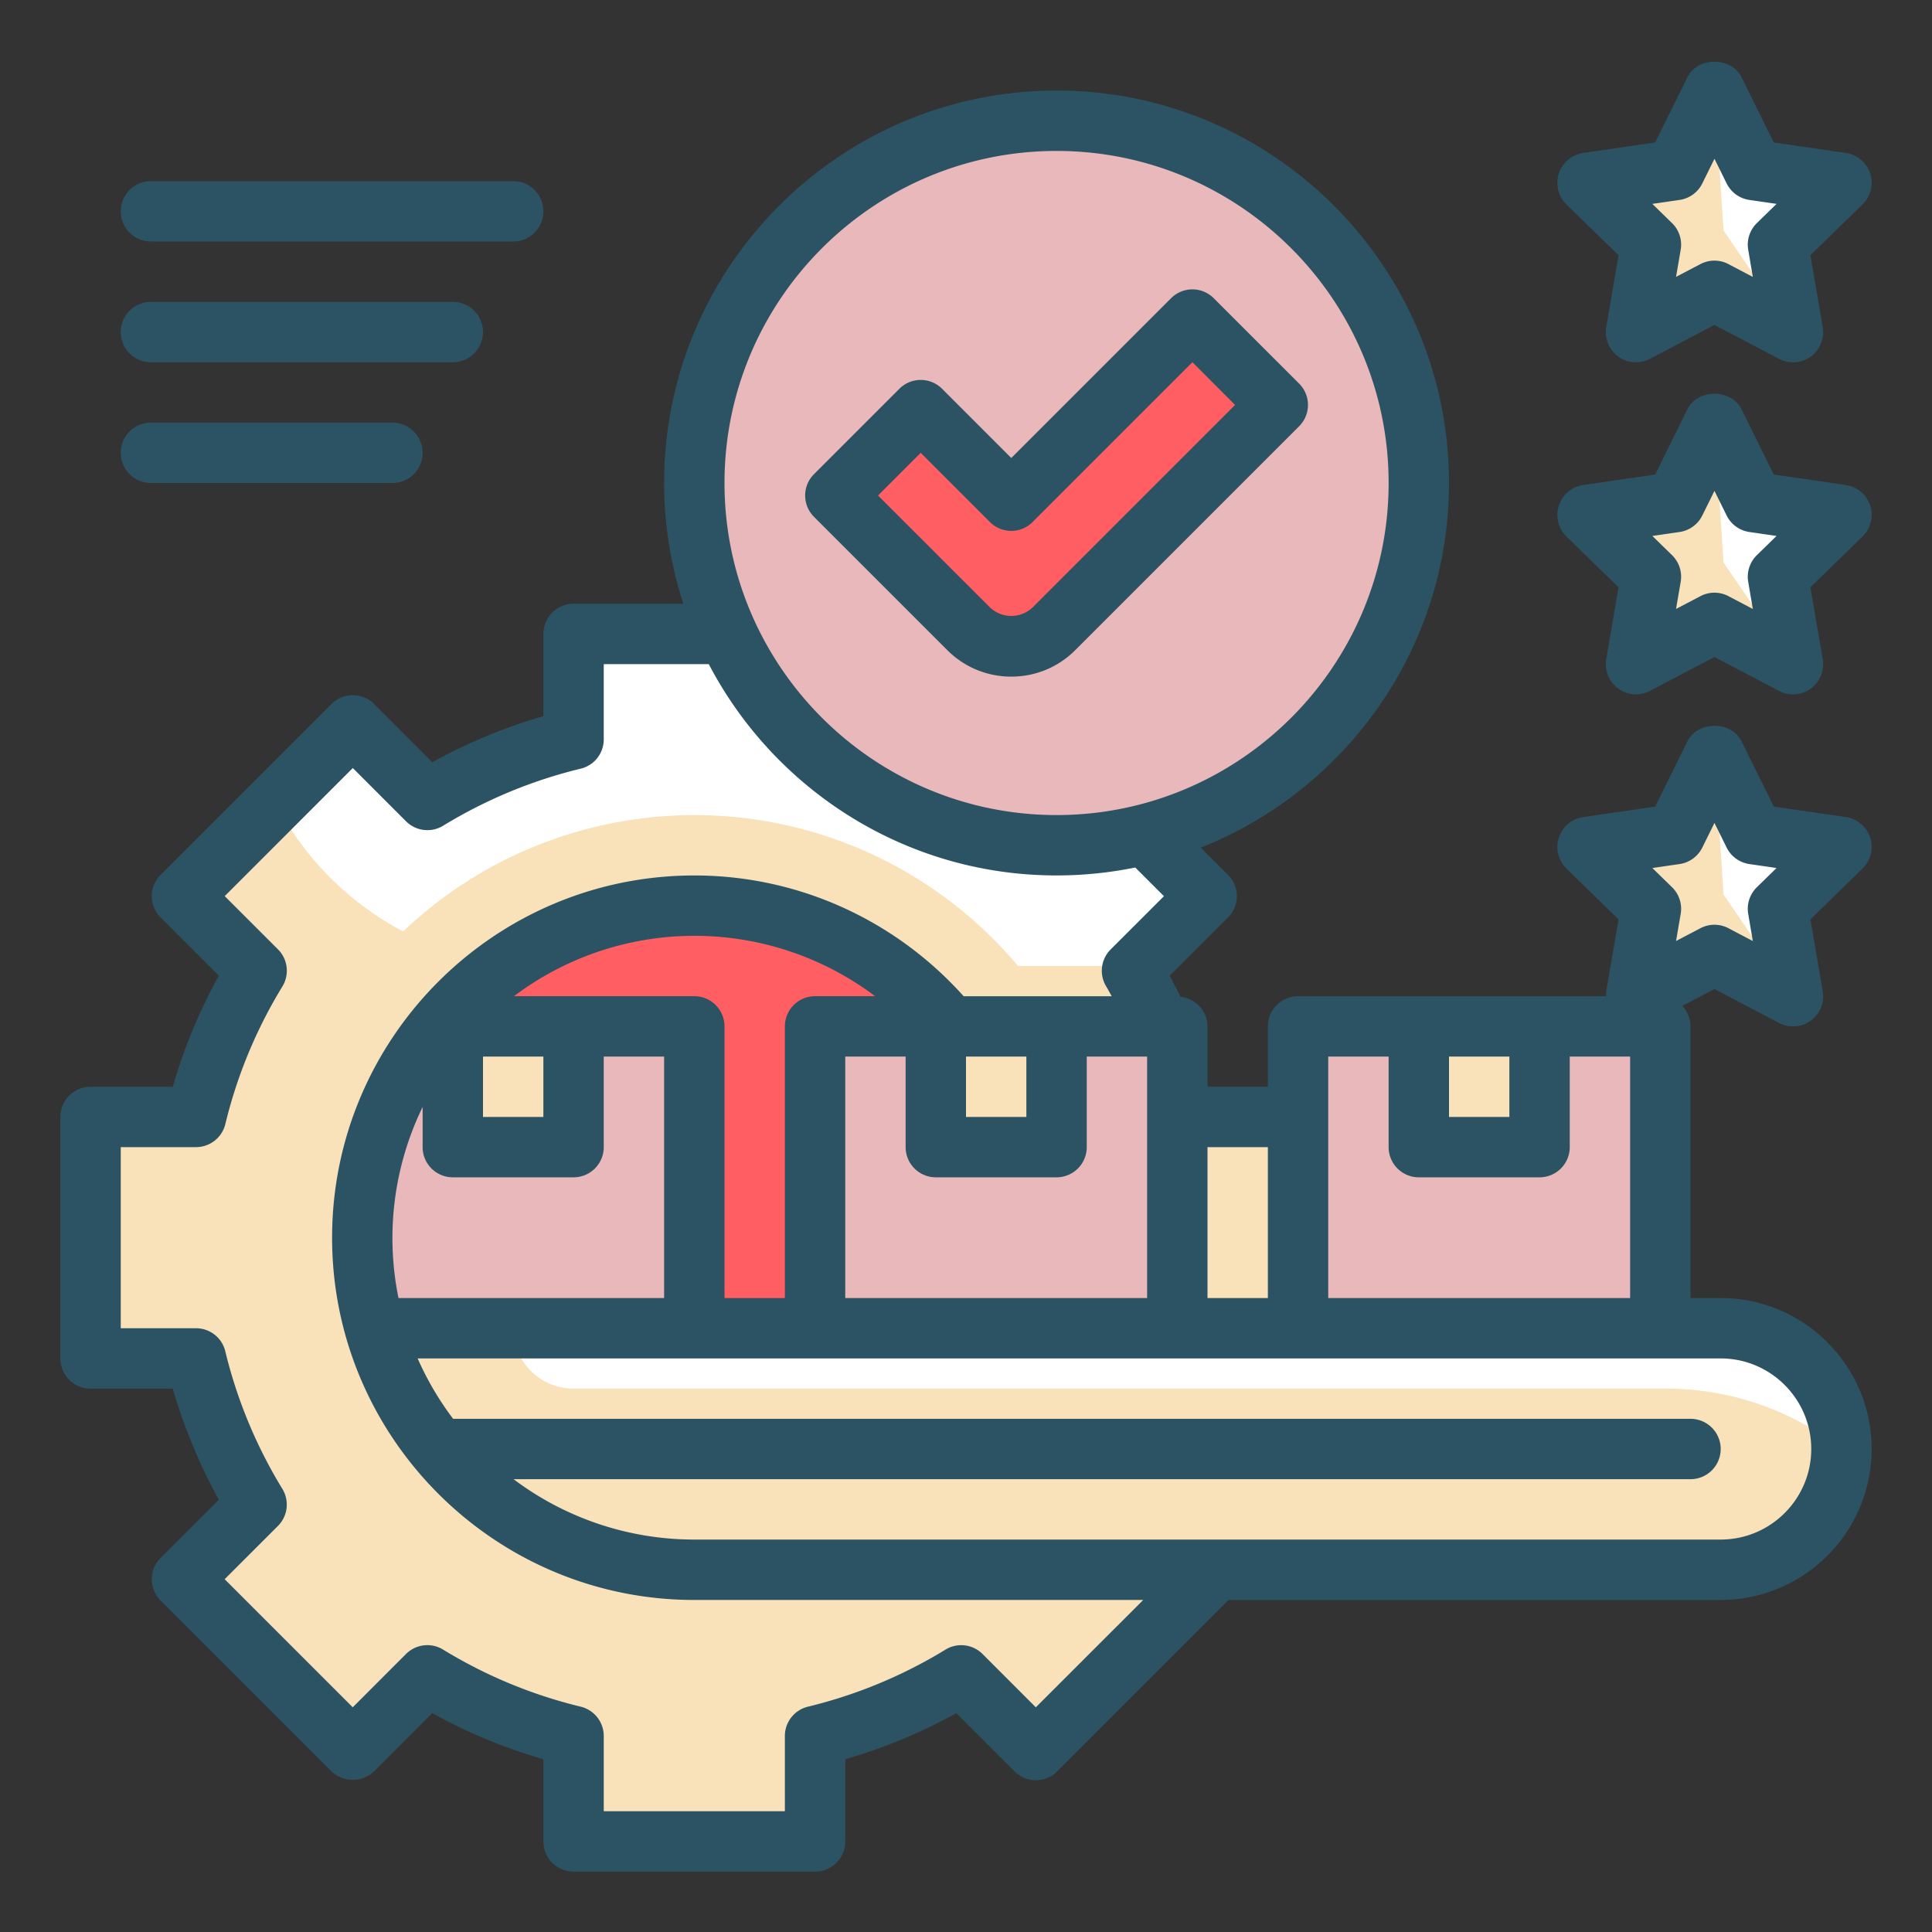<?xml version="1.0" encoding="UTF-8"?>
<svg xmlns="http://www.w3.org/2000/svg" xmlns:xlink="http://www.w3.org/1999/xlink" xmlns:svgjs="http://svgjs.com/svgjs" version="1.1" width="512" height="512" x="0" y="0" viewBox="0 0 64 64" style="enable-background:new 0 0 512 512" xml:space="preserve" class="">
  <rect x="0" y="0" width="64" height="64" fill="#333333" stroke="none"/>
  <g>
    <path fill="#ffffff" d="M43 45v-8h-3.493a16.853 16.853 0 0 0-2.008-4.842l2.471-2.471-5.657-5.657-2.471 2.471A16.881 16.881 0 0 0 27 24.493V21h-8v3.493a16.853 16.853 0 0 0-4.842 2.008l-2.471-2.471-5.657 5.657 2.471 2.471A16.853 16.853 0 0 0 6.493 37H3v8h3.493a16.853 16.853 0 0 0 2.008 4.842L6.03 52.313l5.657 5.657 2.471-2.471A16.881 16.881 0 0 0 19 57.507V61h8v-3.493a16.853 16.853 0 0 0 4.842-2.008l2.471 2.471 5.657-5.657-2.471-2.471A16.881 16.881 0 0 0 39.507 45z" data-original="#ffffff"/>
    <path fill="#f9e1ba" d="m37.499 32.158.158-.158H18c-3.866 0-7.213-2.197-8.877-5.407l-3.094 3.094L8.5 32.158A16.879 16.879 0 0 0 6.493 37H3v8h3.493a16.853 16.853 0 0 0 2.008 4.842L6.03 52.313l5.657 5.657 2.471-2.471A16.881 16.881 0 0 0 19 57.507V61h8v-3.493a16.853 16.853 0 0 0 4.842-2.008l2.471 2.471 5.657-5.657-2.471-2.471A16.881 16.881 0 0 0 39.507 45H43v-8h-3.493a16.853 16.853 0 0 0-2.008-4.842z" data-original="#cff09e" class=""/>
    <circle cx="23" cy="41" r="14" fill="#f9e1ba" data-original="#cff09e" class=""/>
    <circle cx="23" cy="41" r="11" fill="#ff5e62" data-original="#79bd9a" class=""/>
    <path fill="#ffffff" d="M61 48a4 4 0 0 1-4 4H23c-5.04 0-9.28-3.38-10.58-8H57a4 4 0 0 1 4 4z" data-original="#ffffff"/>
    <path fill="#f9e1ba" d="M61 48a9.406 9.406 0 0 0-5.799-2H19a2 2 0 0 1-2-2h-4.58c1.3 4.62 5.54 8 10.58 8h34a4 4 0 0 0 4-4z" data-original="#cff09e" class=""/>
    <path fill="#e9b8ba" d="M23 34h-8.485a10.955 10.955 0 0 0-2.09 10H23z" data-original="#a8dba8" class=""/>
    <path fill="#f9e1ba" d="M15 34h4v4h-4z" data-original="#cff09e" class=""/>
    <path fill="#e9b8ba" d="M27 34h12v10H27z" data-original="#a8dba8" class=""/>
    <path fill="#f9e1ba" d="M31 34h4v4h-4z" data-original="#cff09e" class=""/>
    <path fill="#e9b8ba" d="M43 34h12v10H43z" data-original="#a8dba8" class=""/>
    <path fill="#f9e1ba" d="M47 34h4v4h-4z" data-original="#cff09e" class=""/>
    <g fill="#fff">
      <path d="m56.794 3 1.3 2.633L61 6.056l-2.103 2.05.497 2.894-2.6-1.367L54.195 11l.496-2.894-2.103-2.05 2.906-.423zM56.794 14l1.3 2.633 2.906.423-2.103 2.05.497 2.894-2.6-1.367L54.195 22l.496-2.894-2.103-2.05 2.906-.423zM56.794 25l1.3 2.633 2.906.423-2.103 2.05.497 2.894-2.6-1.367L54.195 33l.496-2.894-2.103-2.05 2.906-.423z" fill="#ffffff" data-original="#ffffff"/>
    </g>
    <circle cx="35" cy="16" r="12" fill="#e9b8ba" data-original="#a8dba8" class=""/>
    <path fill="#ff5e62" d="M33.5 21.414a1.992 1.992 0 0 1-1.414-.586l-4.414-4.414 2.828-2.828 3 3 6-6 2.828 2.828-7.414 7.414a1.992 1.992 0 0 1-1.414.586z" data-original="#79bd9a" class=""/>
    <path fill="#f9e1ba" d="m59.394 11-2.6-1.367L54.195 11l.496-2.894-2.103-2.05 2.906-.423L56.794 3l.3 4.633zM59.394 22l-2.6-1.367L54.195 22l.496-2.894-2.103-2.05 2.906-.423 1.3-2.633.3 4.633zM59.394 33l-2.6-1.367L54.195 33l.496-2.894-2.103-2.05 2.906-.423 1.3-2.633.3 4.633z" data-original="#cff09e" class=""/>
    <g fill="#3b8686">
      <path d="M57 43h-1v-9a.992.992 0 0 0-.272-.677l1.066-.56 2.135 1.121a.997.997 0 0 0 1.45-1.053l-.407-2.376 1.727-1.684c.272-.266.37-.663.253-1.025a1.002 1.002 0 0 0-.808-.68l-2.386-.347-1.067-2.162c-.336-.684-1.457-.684-1.793 0L54.83 26.72l-2.386.347a1.002 1.002 0 0 0-.555 1.705l1.728 1.684-.408 2.376c-.01.057-.005.113-.005.169H43a1 1 0 0 0-1 1v2h-2v-2a.99.99 0 0 0-.896-.979 18.815 18.815 0 0 0-.357-.698l1.931-1.93a.997.997 0 0 0 0-1.414l-.901-.901C44.586 26.17 48 21.48 48 16c0-7.168-5.832-13-13-13S22 8.832 22 16c0 1.396.227 2.739.636 4H19a1 1 0 0 0-1 1v2.724c-1.279.37-2.512.881-3.68 1.526l-1.927-1.928a.997.997 0 0 0-1.414 0l-5.657 5.657a.997.997 0 0 0 0 1.414L7.25 32.32A17.818 17.818 0 0 0 5.724 36H3a1 1 0 0 0-1 1v8a1 1 0 0 0 1 1h2.724c.37 1.279.881 2.512 1.526 3.68l-1.928 1.927a.997.997 0 0 0 0 1.414l5.657 5.657a1.03 1.03 0 0 0 1.414 0l1.927-1.928c1.168.646 2.4 1.156 3.68 1.526V61a1 1 0 0 0 1 1h8a1 1 0 0 0 1-1v-2.724a17.896 17.896 0 0 0 3.68-1.526l1.927 1.928a.997.997 0 0 0 1.414 0l5.657-5.657c.006-.006.008-.014.014-.021H57c2.757 0 5-2.243 5-5s-2.243-5-5-5zm-1.362-14.377a1 1 0 0 0 .753-.547l.403-.816.403.816a1 1 0 0 0 .753.547l.9.131-.651.636a1 1 0 0 0-.287.885l.153.898-.807-.424a.994.994 0 0 0-.93 0l-.807.423.154-.897a1 1 0 0 0-.287-.885l-.652-.636zM50 35v2h-2v-2zm-6 0h2v3a1 1 0 0 0 1 1h4a1 1 0 0 0 1-1v-3h2v8H44zm-2 3v5h-2v-5zm-18 5v-9a1 1 0 0 0-1-1h-5.974A9.932 9.932 0 0 1 23 31a9.96 9.96 0 0 1 5.99 2H27a1 1 0 0 0-1 1v9zm-8-8h2v2h-2zm-1 4h4a1 1 0 0 0 1-1v-3h2v8h-8.799A9.927 9.927 0 0 1 14 36.67V38a1 1 0 0 0 1 1zm17-4h2v2h-2zm-4 0h2v3a1 1 0 0 0 1 1h4a1 1 0 0 0 1-1v-3h2v8H28zm7-30c6.065 0 11 4.935 11 11s-4.935 11-11 11-11-4.935-11-11S28.935 5 35 5zm-.687 51.557-1.764-1.765a.998.998 0 0 0-1.229-.146 15.91 15.91 0 0 1-4.556 1.89.998.998 0 0 0-.764.971V60h-6v-2.493a1 1 0 0 0-.766-.972 15.893 15.893 0 0 1-4.556-1.89.999.999 0 0 0-1.229.146l-1.764 1.765-4.243-4.243 1.765-1.764c.326-.326.387-.834.146-1.229a15.91 15.91 0 0 1-1.89-4.556.996.996 0 0 0-.97-.764H4v-6h2.493a1 1 0 0 0 .972-.766 15.893 15.893 0 0 1 1.89-4.556c.24-.395.18-.902-.146-1.229l-1.765-1.764 4.243-4.243 1.764 1.765c.326.327.836.386 1.229.146a15.91 15.91 0 0 1 4.556-1.89.996.996 0 0 0 .764-.97V22h3.479c2.172 4.154 6.518 7 11.521 7 .893 0 1.764-.091 2.607-.263l.95.95-1.765 1.764a1.001 1.001 0 0 0-.146 1.229c.061.1.121.216.181.321h-4.905c-2.278-2.54-5.495-4-8.921-4-6.617 0-12 5.383-12 12s5.383 12 12 12h14.87zM57 51H23a9.946 9.946 0 0 1-5.987-2H56a1 1 0 1 0 0-2H15.01a9.979 9.979 0 0 1-1.175-2H57c1.654 0 3 1.346 3 3s-1.346 3-3 3zM53.617 8.455l-.408 2.376c-.064.375.09.754.397.978a.994.994 0 0 0 1.053.076l2.135-1.121 2.135 1.121a.997.997 0 0 0 1.45-1.054l-.407-2.376 1.727-1.684c.272-.266.37-.663.253-1.025a1.002 1.002 0 0 0-.808-.68l-2.386-.346-1.068-2.162c-.336-.684-1.457-.684-1.793 0L54.83 4.72l-2.386.347a1.002 1.002 0 0 0-.555 1.705zm2.021-1.832a1 1 0 0 0 .753-.547l.403-.816.403.816a1 1 0 0 0 .753.547l.9.131-.651.636a1 1 0 0 0-.287.885l.153.898-.807-.424a.994.994 0 0 0-.93 0l-.807.423.154-.897a1 1 0 0 0-.287-.885l-.652-.636z" fill="#2c5364" data-original="#3b8686" class=""/>
      <path d="m53.617 19.455-.408 2.376c-.064.375.09.754.397.978a.996.996 0 0 0 1.053.076l2.135-1.121 2.135 1.121a.997.997 0 0 0 1.45-1.054l-.407-2.376 1.727-1.684c.272-.266.37-.663.253-1.025a1.002 1.002 0 0 0-.808-.68l-2.386-.347-1.067-2.162c-.336-.684-1.457-.684-1.793 0L54.83 15.72l-2.386.347a1.002 1.002 0 0 0-.555 1.705zm2.021-1.832a1 1 0 0 0 .753-.547l.403-.816.403.816a1 1 0 0 0 .753.547l.9.131-.651.636a1 1 0 0 0-.287.885l.153.898-.807-.424a.994.994 0 0 0-.93 0l-.807.423.154-.897a1 1 0 0 0-.287-.885l-.652-.636zM33.5 22.414c.801 0 1.555-.312 2.121-.879l7.414-7.414a.999.999 0 0 0 0-1.414l-2.828-2.828a.999.999 0 0 0-1.414 0L33.5 15.172l-2.293-2.293a.999.999 0 0 0-1.414 0l-2.828 2.828a.999.999 0 0 0 0 1.414l4.414 4.414c.566.567 1.32.879 2.121.879zM30.5 15l2.293 2.293a.999.999 0 0 0 1.414 0L39.5 12l1.414 1.414-6.707 6.707a1.025 1.025 0 0 1-1.414 0l-3.707-3.707zM5 8h12a1 1 0 1 0 0-2H5a1 1 0 1 0 0 2zM5 12h10a1 1 0 1 0 0-2H5a1 1 0 1 0 0 2zM5 16h8a1 1 0 1 0 0-2H5a1 1 0 1 0 0 2z" fill="#2c5364" data-original="#3b8686" class=""/>
    </g>
  </g>
</svg>
